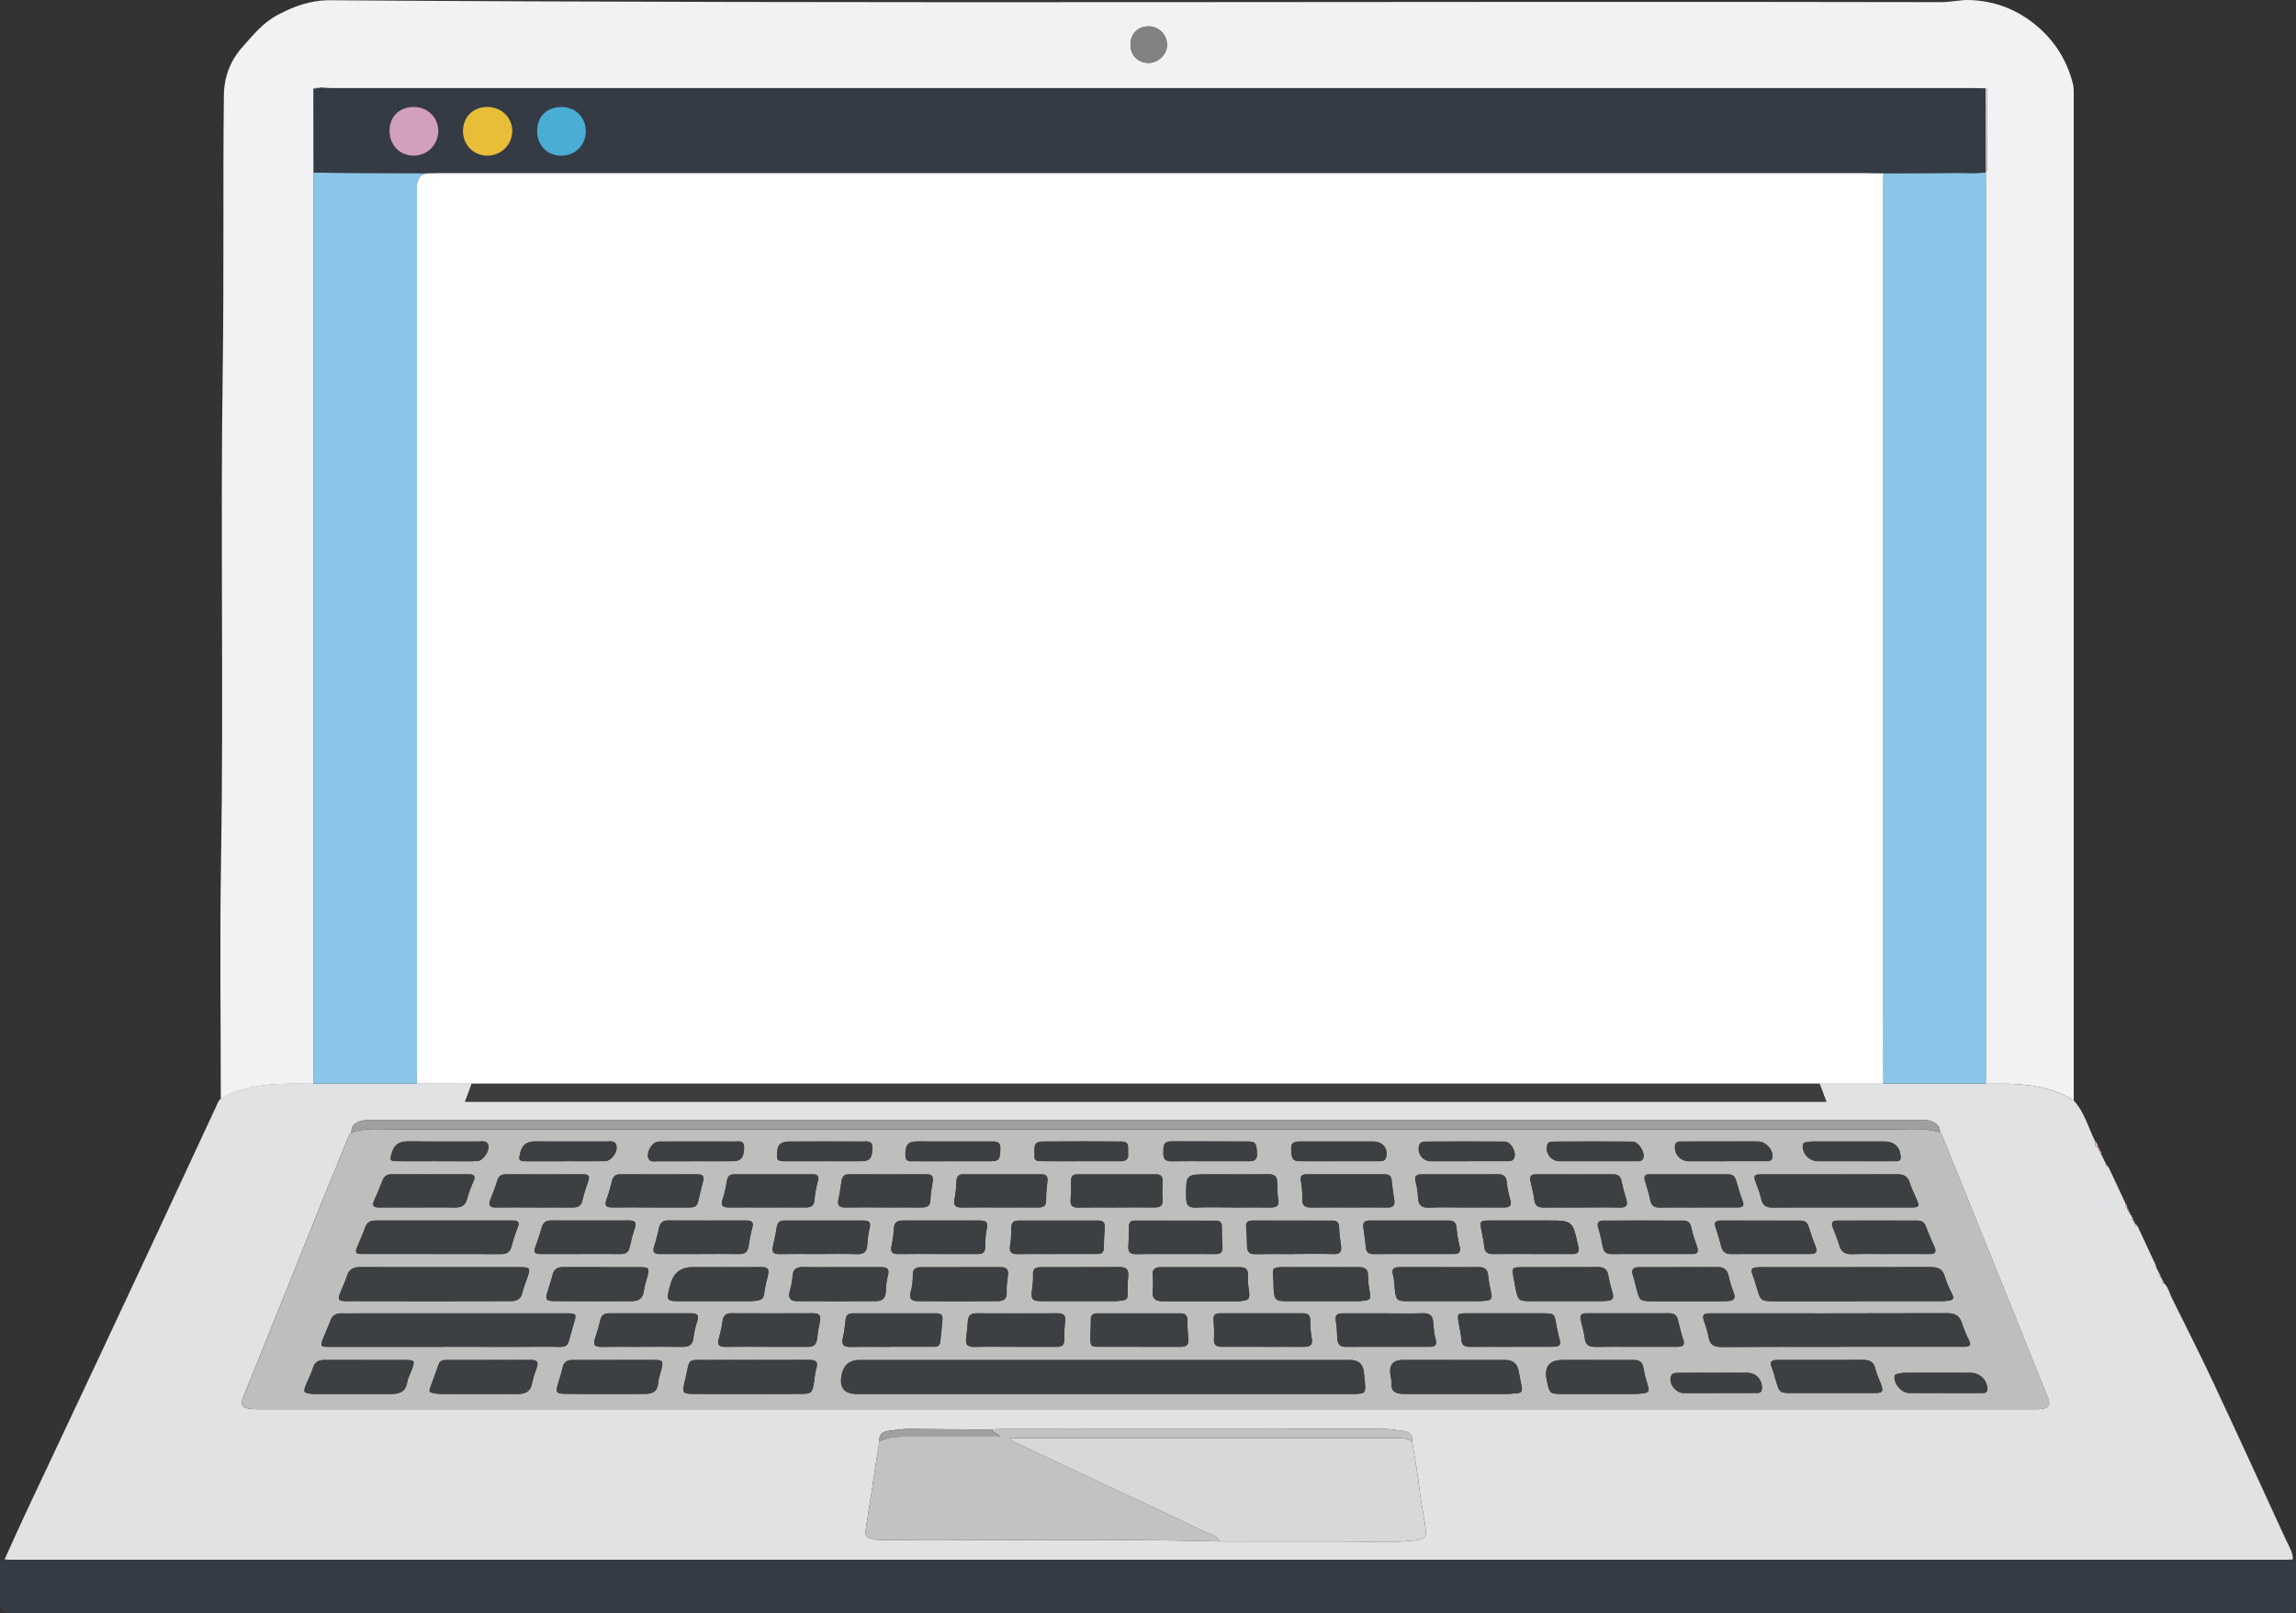 <?xml version="1.0" encoding="UTF-8"?> <svg xmlns="http://www.w3.org/2000/svg" id="Layer_1" data-name="Layer 1" viewBox="0 0 395.54 277.86"><rect x="0" y="0" width="395.54" height="277.86" fill="#333333" stroke="none"/><defs><style> .cls-1 { fill: #f2f1f3; } .cls-2 { fill: #fff; } .cls-3 { fill: #e8bd38; } .cls-4 { fill: #3c4043; } .cls-5 { fill: #49add4; } .cls-6 { fill: #e1e2e4; } .cls-7 { fill: #a0a09e; } .cls-8 { fill: #828282; } .cls-9 { fill: #8bc5e7; } .cls-10 { fill: #3c3d3f; } .cls-11 { fill: #d39fbf; } .cls-12 { fill: #bebebd; } .cls-13 { fill: #d8d8d7; } .cls-14 { fill: #343b45; } .cls-15 { fill: #e2beb0; } .cls-16 { fill: #c2c2c1; } </style></defs><path class="cls-6" d="M371.41,218.16s.01,.1,.01,.1c.08,.15,.16,.3,.25,.44,0,0,.01,.08,.01,.08,.08,.15,.17,.29,.25,.43,0,0,.01,.1,.01,.1-.02,.24,0,.47,.25,.61,0,0,0,0,0,0,.08,.11,.17,.21,.25,.32,0,0,.02,.13,.02,.13-.01,.23,0,.45,.24,.58,.84,.66,1,1.7,1.44,2.59,2.41,4.88,4.88,9.74,7.19,14.67,4.23,9.02,8.36,18.08,12.53,27.12,.49,1.06,1.17,2.05,1.14,3.29-.48,.01-.96,.04-1.44,.04-130.45,0-260.89,0-391.34,0-.48,0-.96-.03-1.44-.04,1.19-2.61,2.34-5.24,3.57-7.84,4.31-9.19,8.66-18.36,12.97-27.55,3.21-6.82,6.4-13.64,9.59-20.47,3.44-7.38,6.86-14.77,10.31-22.15,.22-.47,.36-.99,.79-1.34,1.31-.99,2.87-1.41,4.41-1.81,3.81-.99,7.72-.81,11.6-.81,5.93,0,11.85,0,17.78,0,3.16,0,6.31,0,9.47,.01-.38,1-.75,2-1.16,3.09h234.51c-.41-1.09-.78-2.09-1.16-3.09h10.99c5.87,0,11.74,0,17.62,0,.74,0,1.48,0,2.21,0,4.54-.03,8.98,.42,12.96,2.88,1.85,2,2.51,4.63,3.67,7-.02,.47-.02,.93,.53,1.12h0c0,.22-.02,.45,.27,.52h0c-.02,.25,.04,.48,.27,.63,0,0-.01,.02-.01,.02,.09,.16,.18,.32,.28,.49,0,0-.02,.04-.02,.04,.09,.16,.19,.31,.28,.47,0,0-.02,.06-.02,.06,.09,.15,.19,.31,.28,.46,0,0-.02,.07-.02,.07-.01,.34,.06,.6,.48,.58,.98,2.09,1.95,4.18,2.93,6.27,0,.31-.07,.65,.27,.85h0c-.02,.22,.06,.41,.27,.52h0c-.02,.22,.05,.41,.27,.52,0,0,0,0,0,0l.28,.37s-.01,.04-.01,.04c-.02,.26,.01,.5,.27,.65h0c-.01,.22,.06,.41,.27,.52,0,0,0-.01,0-.01,0,.32,.13,.51,.47,.48,.98,2.1,1.96,4.21,2.94,6.31,0,.24,.03,.46,.25,.61Zm-37.21-23.13h0c.06-.98-.51-1.49-1.34-1.86-.76-.33-1.54-.26-2.32-.26-88.78,0-177.57,0-266.35,0-.52,0-1.06-.05-1.57,.06-1.12,.23-2.12,.64-2.09,2.07h0c-.1,.09-.2,.18-.3,.27-1.64,4.02-3.3,8.04-4.93,12.07-4.37,10.86-8.71,21.73-13.12,32.57-.81,1.99-.95,2.74,2.01,2.78,.09,0,.17,0,.26,0,101.94,0,203.87,0,305.81,0,.39,0,.79,.03,1.18-.02,1.59-.18,1.89-.69,1.29-2.16-2.08-5.16-4.16-10.33-6.24-15.49-4-9.92-8.01-19.84-12.01-29.76-.1-.09-.2-.18-.3-.27Zm-182.7,53.22c-.09,.51-.18,1.02-.26,1.53-.68,4.45-1.35,8.9-2.05,13.34-.22,1.41-.04,1.75,1.39,2.05,.38,.08,.78,.09,1.17,.1,19.48,.13,38.97-.27,58.45,.24,7.33,0,14.67,0,22,.01,3.36,0,6.74,.22,10.08-.06,3.65-.3,3.67-.39,3.08-3.78-.28-1.62-.6-3.24-.78-4.87-.34-2.88-.83-5.74-1.33-8.59,.19-1.25-.67-1.67-1.61-1.77-1.12-.12-2.22-.34-3.37-.34-21.9,.02-43.81,.02-65.71,.02-.57,0-1.13,.04-1.7,.07-4.75-.02-9.5-.02-14.26-.09-1.14-.02-2.25,.19-3.37,.31-1.01,.11-1.89,.51-1.73,1.82Z"></path><path class="cls-1" d="M357.26,189.54c-3.99-2.47-8.42-2.91-12.96-2.88-.74,0-1.48,0-2.21,0,0-.52,.02-1.05,.02-1.57,0-51.11,0-102.21,0-153.32,0-.7-.01-1.4-.02-2.09h.02c.24-.2,.22-.46,.22-.72,0-4.42,0-8.85,0-13.27,0-.16,.14-.47-.25-.42-.56-.02-1.13-.07-1.69-.07-94.43,0-188.85,0-283.28,0-.61,0-1.22-.05-1.82-.08-.45-.11-.9-.28-1.26,.18,0,4.82,.01,9.64,.02,14.46,0,.35-.02,.7-.02,1.05,0,51.39,0,102.77,0,154.16,0,.57,.01,1.13,.02,1.7-3.89,0-7.79-.18-11.6,.81-1.54,.4-3.1,.82-4.41,1.81,0-13.63-.19-27.25,.04-40.88,.47-28.2-.12-56.41,.29-84.6,.23-15.8,.02-31.6,.2-47.39,.04-3.14,1.06-5.92,3.18-8.3,1.82-2.04,3.57-4.22,6-5.5C50.55,1.11,53.48,.02,56.85,.04c92.51,.65,185.02,.13,277.53,.33,1.73,0,3.38-.44,5.14-.36,3.85,.17,7.27,1.38,10.3,3.61,3.66,2.7,6.14,6.3,7.28,10.77,.15,.57,.15,1.12,.15,1.68,0,57.82,0,115.64,0,173.46ZM194.75,7.72c.01,1.82,1.31,3.11,3.11,3.11,1.7,0,3.21-1.5,3.18-3.13-.04-1.75-1.41-3.14-3.12-3.16-1.88-.01-3.18,1.29-3.17,3.18Z"></path><path class="cls-14" d="M.79,268.63c.48,.01,.96,.04,1.44,.04,130.45,0,260.89,0,391.34,0,.48,0,.96-.03,1.44-.04,.6,0,.52,.43,.52,.82,0,2.53-.02,5.07,.01,7.6,0,.63-.18,.88-.81,.8-.3-.04-.61,0-.92,0H1.72q-1.71,0-1.71-1.71c0-2.18,.01-4.37,0-6.55,0-.59,.04-1.04,.79-.96Z"></path><path class="cls-15" d="M361.46,197.66c-.56-.19-.55-.66-.53-1.12,.31,.31,.51,.67,.53,1.12Z"></path><path class="cls-15" d="M363.24,201.02c-.42,.02-.49-.25-.48-.58,.16,.19,.32,.39,.48,.58Z"></path><path class="cls-15" d="M366.44,208.14c-.34-.2-.27-.54-.27-.85,.29,.22,.33,.52,.27,.85Z"></path><path class="cls-15" d="M368.22,211.23c-.35,.02-.48-.16-.47-.48,.28,.04,.36,.28,.47,.48Z"></path><path class="cls-15" d="M361.99,198.82c-.23-.15-.29-.38-.27-.64,.26,.14,.29,.38,.27,.64Z"></path><path class="cls-15" d="M361.72,198.19c-.29-.08-.28-.31-.27-.53,.22,.11,.28,.3,.27,.53Z"></path><path class="cls-15" d="M367.75,210.77c-.21-.12-.28-.31-.27-.54,.29,.08,.26,.32,.27,.54Z"></path><path class="cls-15" d="M367.49,210.24c-.26-.15-.28-.39-.27-.65,.23,.16,.28,.39,.27,.65Z"></path><path class="cls-15" d="M366.7,208.67c-.21-.12-.29-.3-.27-.53,.31,.07,.27,.31,.27,.53Z"></path><path class="cls-15" d="M372.2,219.93c-.25-.13-.27-.36-.25-.61,.22,.14,.26,.36,.25,.61Z"></path><path class="cls-15" d="M372.71,220.96c-.24-.13-.25-.35-.24-.58,.22,.14,.26,.35,.24,.58Z"></path><path class="cls-15" d="M371.41,218.16c-.22-.15-.25-.37-.25-.61,.22,.15,.26,.37,.25,.61Z"></path><path class="cls-15" d="M366.96,209.19c-.21-.12-.28-.3-.27-.53,.3,.07,.27,.31,.27,.53Z"></path><path class="cls-15" d="M362.52,199.84c-.09-.16-.19-.31-.28-.47,.09,.16,.19,.31,.28,.47Z"></path><path class="cls-15" d="M362.78,200.36c-.09-.15-.19-.3-.28-.46,.09,.15,.19,.3,.28,.46Z"></path><path class="cls-15" d="M372.46,220.25c-.08-.11-.17-.21-.25-.32,.08,.11,.17,.21,.25,.32Z"></path><path class="cls-15" d="M371.67,218.7c-.08-.15-.16-.29-.25-.44,.08,.15,.16,.29,.25,.44Z"></path><path class="cls-15" d="M367.23,209.55l-.28-.37c.21,.04,.26,.19,.28,.37Z"></path><path class="cls-15" d="M362.25,199.33c-.09-.16-.18-.32-.28-.49,.09,.16,.18,.32,.28,.49Z"></path><path class="cls-15" d="M371.93,219.22c-.08-.14-.17-.29-.25-.43,.08,.14,.17,.29,.25,.43Z"></path><path class="cls-2" d="M324.46,186.66c-3.66,0-7.33,0-10.99,0-31.19,0-62.37,0-93.56,0-46.21,0-92.42,0-138.63,0-3.16,0-6.31,0-9.47-.01,0-.52,.02-1.05,.02-1.57,0-51.03,0-102.06,0-153.09q0-1.9,1.81-2.17c.57-.01,1.13-.03,1.7-.03,82.09,0,164.17,0,246.26,0,.96,0,1.92,.02,2.88,.04,0,.3-.03,.61-.03,.91,0,47.83,0,95.65,0,143.48,0,4.15,0,8.29,.01,12.44Z"></path><path class="cls-12" d="M334.5,195.3c4,9.92,8.01,19.84,12.01,29.76,2.08,5.16,4.16,10.33,6.24,15.49,.59,1.47,.3,1.98-1.29,2.16-.39,.04-.79,.02-1.18,.02-101.94,0-203.87,0-305.81,0-.09,0-.17,0-.26,0-2.96-.05-2.83-.79-2.01-2.78,4.41-10.84,8.75-21.72,13.12-32.57,1.62-4.03,3.28-8.04,4.93-12.07,.1-.09,.2-.18,.3-.27,0,0,0,0,0,0,2.55-.79,5.18-.5,7.78-.5,86.03-.01,172.07-.01,258.1,0,2.6,0,5.23-.29,7.78,.5,0,0,0,0,0,0,.1,.09,.2,.18,.3,.27Zm-144.47,38.95c-13.93,0-27.86,0-41.78,0q-2.89,0-3.31,2.87t2.6,2.99c28.29,0,56.58,0,84.88,0,.31,0,.61,.01,.92,0,1.89-.08,1.96-.16,1.79-2.08-.05-.56-.11-1.12-.17-1.69q-.23-2.09-2.35-2.09c-14.19,0-28.38,0-42.57,0Zm127.12-2.27c6.81,0,13.62,0,20.43,0,.31,0,.61,0,.92,0,.81-.02,1.13-.29,.71-1.13-.46-.93-.9-1.89-1.2-2.89-.41-1.35-1.2-1.77-2.6-1.76-13.44,.05-26.89,.03-40.33,.03-.22,0-.44,0-.65,0-.83,0-1.22,.28-.9,1.2,.33,.94,.66,1.9,.82,2.88,.22,1.36,.96,1.71,2.26,1.71,6.85-.05,13.7-.02,20.56-.02Zm-240.74,0c5.76,0,11.53,.04,17.29-.01,4.9-.04,3.69,.77,5.13-3.91,.55-1.8,.49-1.83-1.35-1.83-11.79,0-23.58,0-35.36,0-1.09,0-2.18,.03-3.27,0-.95-.03-1.57,.33-1.91,1.24-.38,1.02-.83,2.01-1.24,3.01-.57,1.42-.5,1.52,1.07,1.52,6.55,0,13.1,0,19.65,0Zm243.51-7.86c4.85,0,9.7,0,14.55,0,.43,0,.87-.03,1.3-.1,.61-.1,.93-.32,.56-1.05-.51-1.01-.99-2.05-1.3-3.13-.38-1.31-1.22-1.59-2.45-1.59-9.7,.03-19.39,.02-29.09,.02-.35,0-.7,.01-1.04,.05-.59,.07-.86,.32-.61,.97,.32,.85,.58,1.73,.84,2.61,.64,2.16,.72,2.23,2.97,2.23,4.76,0,9.52,0,14.28,0Zm-243.99-5.86c-4.62,0-9.25,.02-13.87-.01-1.13,0-1.9,.32-2.26,1.49-.28,.91-.71,1.77-1.07,2.66-.61,1.49-.53,1.71,1.08,1.71,9.38,.03,18.76,.02,28.14,0,1.04,0,1.83-.32,2.07-1.53,.18-.89,.58-1.72,.86-2.59,.52-1.61,.44-1.72-1.33-1.73-4.54,0-9.07,0-13.61,0Zm-1.56-2.27c3.97,0,7.94-.02,11.92,.01,.96,0,1.56-.27,1.82-1.27,.3-1.13,.66-2.25,1.09-3.34,.38-.94,0-1.17-.85-1.17-7.9,0-15.8,0-23.7,0-.89,0-1.44,.34-1.74,1.22-.37,1.07-.85,2.09-1.29,3.14-.52,1.23-.41,1.4,.98,1.4,3.93,0,7.86,0,11.78,0Zm242.91-8.02c4.01,0,8.02,0,12.04,0,1.29,0,1.39-.18,.9-1.35-.4-.96-.91-1.89-1.21-2.88-.36-1.17-1.06-1.49-2.22-1.48-7.67,.04-15.35,.02-23.03,.02-.22,0-.44,0-.65,0-.71,.02-1.06,.25-.74,1.06,.41,1.05,.81,2.12,1.06,3.21,.26,1.11,.86,1.45,1.95,1.44,3.97-.04,7.94-.02,11.91-.02Zm-66.82,26.27c-2.92,0-5.84,0-8.76,0q-2.48,0-2.19,2.39c.06,.52,.23,1.04,.19,1.55-.11,1.57,.85,1.89,2.11,1.92,.22,0,.44,0,.65,0,5.75,0,11.51,0,17.26,0,.56,0,1.12-.12,1.68-.14,.71-.03,.88-.41,.75-1.05-.19-.94-.36-1.88-.54-2.81q-.35-1.84-2.27-1.85c-2.96,0-5.93,0-8.89,0Zm-120.57,0c-2.4,0-4.8-.03-7.21,0-4.72,.07-3.62-.69-4.75,3.88-.43,1.75-.28,1.95,1.54,1.96,6.16,.03,12.31,.03,18.47,0,1.89-.01,2.02-.2,2.3-2.05,.12-.77,.16-1.57,.39-2.31,.4-1.3-.22-1.51-1.31-1.5-3.14,.03-6.29,.01-9.43,.01Zm-66.84,0c-2.36,0-4.71,.01-7.07,0-1.02,0-1.73,.28-2.06,1.37-.3,.99-.82,1.92-1.2,2.89-.51,1.3-.44,1.41,.98,1.59,.17,.02,.35,.02,.52,.02,4.36,0,8.73,0,13.09,0,1.43,0,2.55-.33,2.83-2.01,.12-.72,.5-1.39,.75-2.08,.64-1.71,.6-1.77-1.3-1.77-2.18,0-4.36,0-6.55,0Zm21.36,0c-2.4,0-4.8-.01-7.19,0-.64,0-1.36-.05-1.65,.74-.51,1.39-.98,2.79-1.5,4.17-.17,.45-.06,.66,.39,.74,.43,.07,.85,.2,1.28,.2,4.53,.01,9.07,.02,13.6,0,1.19,0,2.06-.44,2.31-1.78,.18-.93,.5-1.84,.82-2.74,.35-.99,.03-1.36-.99-1.34-2.35,.03-4.71,0-7.06,0Zm21.42,0c-2.36,0-4.72,.02-7.07,0-1-.01-1.65,.3-1.85,1.38-.17,.89-.49,1.76-.75,2.63-.46,1.57-.38,1.8,1.23,1.82,4.58,.06,9.17,.02,13.75,.02,1.27,0,2.14-.42,2.25-1.9,.06-.81,.38-1.6,.57-2.41,.32-1.37,.2-1.54-1.18-1.54-2.31-.02-4.63,0-6.94,0Zm168.5,0c-1.7,0-3.4,0-5.1,0q-3.5,0-2.76,3.5c.49,2.33,.51,2.36,2.86,2.36,4.14,0,8.29,0,12.43,0,.52,0,1.03-.1,1.55-.16,.69-.08,.83-.43,.63-1.08-.33-1.08-.65-2.17-.83-3.28-.17-1.04-.75-1.35-1.71-1.34-2.36,.02-4.71,0-7.07,0Zm41.09,5.7c2.44,0,4.88,0,7.33,0,1.66,0,1.79-.2,1.23-1.7-.3-.81-.72-1.6-.89-2.44-.27-1.33-1.12-1.58-2.28-1.57-2.92,.03-5.84,.01-8.76,.01-1.92,0-3.84,0-5.76,0-.98,0-1.53,.23-1.03,1.38,.33,.75,.48,1.58,.73,2.37,.59,1.89,.67,1.95,2.64,1.95,2.27,0,4.53,0,6.8,0Zm-183.31-7.96c2.36,0,4.72-.02,7.07,0,.94,0,1.45-.35,1.56-1.33,.12-1.04,.31-2.07,.51-3.09,.18-.94-.1-1.37-1.13-1.36-4.71,.03-9.43,.02-14.15,0-.89,0-1.35,.37-1.48,1.27-.16,1.03-.36,2.06-.66,3.06-.36,1.18,.12,1.47,1.2,1.45,2.36-.04,4.71-.01,7.07-.01Zm-21.56,0c2.31,0,4.63-.03,6.94,.01,1.1,.02,1.81-.24,1.96-1.48,.13-1.03,.36-2.06,.69-3.05,.34-1.03-.15-1.24-.99-1.24-4.76,0-9.51,0-14.27,0-.78,0-1.28,.32-1.47,1.17-.23,1.06-.55,2.11-.9,3.14-.38,1.1-.05,1.49,1.1,1.47,2.31-.05,4.63-.01,6.94-.01Zm149.84,0c1.83,0,3.66-.02,5.49,0,3.76,.04,2.98-.04,2.38-3.02-.58-2.9-.08-2.74-3.39-2.74-4.01,0-8.02,0-12.02,0-1.8,0-1.81,.01-1.55,1.71,.14,.9,.4,1.79,.44,2.69,.04,1.12,.61,1.39,1.59,1.37,2.35-.03,4.7,0,7.06,0Zm21.32,0c2.36,0,4.72-.02,7.07,0,1.02,.01,1.6-.18,1.15-1.41-.38-1.06-.59-2.18-.88-3.27-.19-.72-.62-1.09-1.4-1.09-4.8,.01-9.6,.01-14.41,0-.8,0-1.11,.35-.92,1.15,.25,1.06,.57,2.11,.7,3.18,.15,1.21,.82,1.46,1.88,1.45,2.27-.04,4.54-.01,6.81-.01Zm-42.7,0c2.4,0,4.79,0,7.19,0,.88,0,1.42-.2,1.12-1.31-.25-.91-.33-1.88-.4-2.83-.08-1.16-.55-1.69-1.79-1.64-2.09,.08-4.18,.02-6.27,.02-2.48,0-4.97,0-7.45,0-.83,0-1.47,.12-1.29,1.24,.16,1.03,.23,2.07,.27,3.11,.04,1.05,.55,1.43,1.56,1.42,2.35-.03,4.7-.01,7.06-.01Zm-85.64,0c2.4,0,4.8,0,7.2,0,.61,0,1.3,.03,1.41-.79,.16-1.29,.25-2.59,.38-3.89,.07-.7-.21-1.07-.95-1.07-4.84,0-9.68,0-14.52,0-.71,0-1.12,.29-1.2,1.06-.11,1.08-.25,2.16-.49,3.22-.28,1.25,.27,1.52,1.38,1.5,2.27-.05,4.53-.01,6.8-.01Zm21.44,0c2.4,0,4.79-.01,7.19,0,.89,0,1.37-.28,1.34-1.28-.03-1.08,.06-2.17,.15-3.25,.08-.92-.33-1.24-1.2-1.24-4.71,.01-9.41,.02-14.12,0-.92,0-1.35,.41-1.43,1.29-.09,.99-.16,1.99-.3,2.97-.16,1.14,.28,1.55,1.43,1.52,2.31-.06,4.62-.02,6.93-.02Zm42.65,0c2.36,0,4.72-.02,7.07,0,1.05,.01,1.68-.22,1.44-1.49-.19-1.02-.26-2.08-.26-3.12,0-.88-.44-1.16-1.21-1.16-4.8,0-9.6,0-14.41,0-.68,0-1.07,.24-1.03,1,.06,1.13,.15,2.27,.07,3.39-.09,1.21,.55,1.38,1.5,1.37,2.27-.02,4.54,0,6.81,0Zm-21.22,0c2.4,0,4.8-.01,7.2,0,.92,0,1.38-.34,1.29-1.32-.1-1.08-.17-2.17-.16-3.25,0-.86-.38-1.19-1.17-1.19-4.8,0-9.6,0-14.4,0-.75,0-1.09,.32-1.07,1.11,.03,.91-.07,1.83-.07,2.74-.01,1.9,0,1.9,1.84,1.9,2.18,0,4.36,0,6.55,0Zm-71.85-13.72c-1.7,0-3.4,0-5.1,0q-3.02,0-3.79,3c-.03,.13-.09,.25-.12,.37-.61,2.42-.56,2.49,1.93,2.49,3.92,0,7.84,0,11.76,0,.47,0,.94-.02,1.42-.11,.69-.13,1.06-.37,1.15-1.14,.13-1.07,.38-2.14,.65-3.19,.27-1.02-.04-1.45-1.11-1.43-2.26,.04-4.53,.01-6.8,.01Zm-20.64,0c-2.22,0-4.44,.01-6.66,0-.98,0-1.66,.29-1.9,1.36-.22,.97-.57,1.91-.86,2.86-.41,1.36-.28,1.61,1.17,1.63,4.44,.04,8.89,.02,13.33,.01,1.17,0,1.94-.46,2.09-1.77,.1-.85,.42-1.68,.63-2.52,.35-1.38,.24-1.54-1.14-1.55-2.22-.02-4.44,0-6.66,0Zm185.48,0c-2.27,0-4.54,.01-6.81,0-1.05,0-1.44,.38-1.09,1.43,.25,.74,.41,1.51,.6,2.27,.54,2.11,.6,2.16,2.83,2.16,3.84,0,7.69,0,11.53,0,.48,0,.96,.01,1.44-.03,.9-.08,1.36-.4,.95-1.43-.39-.97-.67-1.98-.91-2.99-.24-1.03-.83-1.43-1.86-1.42-2.23,.03-4.45,0-6.68,0Zm-20.57,0c-2.14,0-4.28,0-6.42,0-1.74,0-1.83,.13-1.5,1.77,.13,.64,.24,1.28,.36,1.92,.39,2.01,.55,2.15,2.6,2.16,4.06,0,8.12,0,12.18,0,.35,0,.7-.03,1.04-.06,.82-.07,1.15-.44,.9-1.3-.29-1-.58-2.01-.74-3.04-.18-1.15-.81-1.49-1.89-1.47-2.18,.04-4.36,.01-6.55,.01Zm-103.07,0c-2.27,0-4.54,0-6.81,0-.85,0-1.52,.16-1.5,1.3,.01,.99-.09,2.02-.37,2.97-.38,1.31,.35,1.56,1.31,1.57,4.54,.03,9.09,.03,13.63,0,.93,0,1.67-.27,1.59-1.53-.07-.99,.11-1.99,.22-2.99,.11-.97-.31-1.34-1.25-1.33-2.27,.02-4.54,0-6.81,0Zm-20.48,0c-2.23,0-4.45,.04-6.68-.01-1.15-.03-1.81,.29-1.88,1.57-.05,.9-.27,1.81-.5,2.69-.28,1.08,.15,1.59,1.19,1.6,4.58,.02,9.17,.03,13.75,0,.99,0,1.58-.5,1.61-1.61,.03-.95,.13-1.92,.38-2.84,.31-1.16-.24-1.39-1.19-1.39-2.23,0-4.45,0-6.68,0Zm82.24,0c-1.74,0-3.49,0-5.23,0-3.3,0-2.89-.14-2.71,2.75,.02,.3-.01,.61,0,.91,.12,1.97,.34,2.19,2.32,2.2,4.1,0,8.19,0,12.29,0,.43,0,.86-.09,1.29-.14,.65-.08,.85-.39,.73-1.06-.19-1.02-.37-2.07-.35-3.1,.03-1.26-.59-1.57-1.68-1.56-2.22,.03-4.44,0-6.67,0Zm-41.09,0c-2.27,0-4.53,0-6.8,0-.85,0-1.56,.11-1.49,1.27,.05,.77-.03,1.57-.13,2.34-.27,2.04-.12,2.24,1.98,2.24,4.14,0,8.28,0,12.42,0,.39,0,.77-.1,1.16-.13,.65-.04,.88-.35,.87-1.01-.02-1.04-.01-2.09,.1-3.13,.13-1.24-.41-1.62-1.57-1.6-2.18,.04-4.36,.01-6.54,.01Zm61.85,0c-2.31,0-4.62,0-6.93,0-.92,0-1.54,.18-1.19,1.37,.22,.74,.2,1.54,.29,2.32,.25,2.1,.33,2.17,2.51,2.17,4.01,0,8.02,0,12.02,0,.43,0,.87-.05,1.3-.09,.71-.07,.97-.42,.81-1.15-.22-1.06-.44-2.13-.55-3.2-.1-1.04-.6-1.43-1.61-1.42-2.22,.03-4.44,0-6.66,.01Zm-41.27,0c-2.27,0-4.53,.01-6.8,0-1.01,0-1.57,.3-1.45,1.44,.09,.86,.1,1.75,0,2.61-.16,1.35,.51,1.81,1.7,1.81,4.45,0,8.89,0,13.34,0,.21,0,.42-.08,.64-.1,.75-.07,1.04-.45,.95-1.22-.13-1.03-.3-2.08-.23-3.11,.07-1.18-.5-1.43-1.47-1.43-2.22,0-4.45,0-6.67,0Zm118.65-2.27c2.27,0,4.54-.02,6.81,.01,1,.01,1.42-.24,.93-1.29-.53-1.14-1.01-2.31-1.46-3.49-.25-.67-.72-.98-1.37-.98-4.63-.02-9.26-.01-13.89,0-.85,0-1.07,.4-.76,1.18,.4,1.01,.82,2.02,1.12,3.07,.33,1.15,1,1.57,2.2,1.53,2.14-.08,4.28-.02,6.42-.02Zm-20.5,0c2.27,0,4.54-.01,6.81,0,.98,0,1.4-.27,.97-1.32-.46-1.13-.86-2.28-1.21-3.45-.22-.71-.71-.98-1.35-.98-4.63-.02-9.26-.01-13.89-.01-.74,0-1.04,.32-.8,1.08,.36,1.12,.72,2.24,1,3.38,.24,.97,.82,1.33,1.78,1.31,2.23-.03,4.46-.01,6.68-.01Zm-205.03,0c2.31,0,4.62-.02,6.93,.01,.87,.01,1.39-.3,1.59-1.18,.25-1.1,.5-2.21,.87-3.27,.37-1.03,0-1.33-.97-1.33-4.49,0-8.98,.01-13.47,0-.81,0-1.3,.3-1.54,1.09-.35,1.16-.7,2.33-1.14,3.46-.38,.98,0,1.24,.92,1.23,2.27-.02,4.53,0,6.8,0Zm20.63,0c2.27,0,4.54-.03,6.81,.01,.91,.02,1.37-.34,1.53-1.21,.2-1.11,.36-2.24,.67-3.32,.3-1.02-.16-1.24-1.01-1.24-4.5,0-8.99,.01-13.49-.01-.9,0-1.36,.38-1.55,1.23-.24,1.06-.48,2.12-.83,3.15-.37,1.08,0,1.41,1.06,1.4,2.27-.03,4.54,0,6.81,0Zm163.82,0c2.36,0,4.72,0,7.08,0,.85,0,1.22-.27,.89-1.2-.41-1.15-.79-2.31-1.05-3.5-.17-.77-.63-1.04-1.26-1.05-4.63-.03-9.26-.02-13.89,0-.75,0-1.1,.34-.85,1.18,.32,1.08,.59,2.19,.78,3.3,.17,.96,.68,1.29,1.62,1.28,2.23-.03,4.46-.01,6.68-.01Zm-20.49,0c2.27,0,4.54-.02,6.81,0,1.06,.01,1.42-.23,1.14-1.44-.98-4.31-.93-4.33-5.31-4.33-3.32,0-6.64,0-9.96,0-1.6,0-1.67,.09-1.4,1.62,.17,.94,.41,1.88,.49,2.82,.09,1.12,.7,1.34,1.67,1.33,2.18-.04,4.37-.01,6.55-.01Zm-20.4,0c2.27,0,4.54-.01,6.81,0,.92,0,1.4-.21,1.13-1.29-.26-1.05-.45-2.14-.53-3.22-.07-.89-.51-1.24-1.31-1.25-4.59-.01-9.17,0-13.76,0-.78,0-1.1,.39-.99,1.16,.15,1.12,.34,2.24,.42,3.36,.06,.95,.5,1.27,1.42,1.25,2.27-.04,4.54-.01,6.81-.01Zm-41.08,0c2.31,0,4.63-.02,6.94,.01,.88,.01,1.29-.29,1.22-1.22-.08-1.17-.11-2.35-.1-3.53,0-.68-.34-1-.93-1-4.72-.02-9.43-.02-14.15-.01-.6,0-.93,.29-.92,.98,.02,1.13-.02,2.27-.1,3.4-.07,1.02,.33,1.41,1.36,1.39,2.23-.05,4.45-.01,6.68-.02Zm-61.4,0c2.18,0,4.37-.06,6.55,.02,1.21,.04,1.76-.38,1.83-1.6,.05-1,.19-2,.42-2.97,.22-.94-.2-1.21-.99-1.21-4.59,0-9.17,0-13.76,0-.7,0-1.12,.3-1.24,1.06-.19,1.16-.44,2.31-.69,3.45-.2,.92,.14,1.28,1.08,1.26,2.27-.04,4.54-.01,6.81-.01Zm81.91,0c2.27,0,4.54-.05,6.81,.02,1.09,.03,1.4-.42,1.27-1.4-.14-1.08-.31-2.16-.33-3.24-.02-.82-.42-1.12-1.11-1.12-4.63-.02-9.26-.01-13.89-.01-.76,0-1.09,.37-1.02,1.15,.09,1.08,.16,2.17,.16,3.26,0,1,.42,1.39,1.42,1.37,2.23-.04,4.45-.01,6.68-.01Zm-61.34,0c2.27,0,4.53,0,6.8,0,.8,0,1.32-.2,1.33-1.17,0-1.08,.04-2.19,.28-3.24,.26-1.19-.33-1.36-1.24-1.36-4.4,0-8.8,.01-13.2,0-.92,0-1.48,.25-1.55,1.29-.06,1.04-.21,2.07-.42,3.09-.22,1.07,.18,1.41,1.22,1.39,2.26-.04,4.53-.01,6.8-.01Zm20.36,0c2.31,0,4.63,0,6.94,0,.68,0,1.22-.1,1.24-.95,.03-1.22,.08-2.43,.17-3.65,.06-.8-.32-1.15-1.06-1.15-4.63,0-9.25,0-13.88,0-.73,0-1.11,.35-1.14,1.11-.04,1.04-.02,2.1-.21,3.12-.25,1.35,.39,1.57,1.51,1.54,2.14-.05,4.28-.01,6.42-.01Zm-109.98-8.02c2.09,0,4.18-.04,6.27,.01,1.13,.03,1.9-.25,2.21-1.48,.27-1.05,.68-2.06,1.11-3.06,.4-.91,.06-1.18-.81-1.18-4.44,0-8.89,.01-13.33,0-.81,0-1.27,.35-1.55,1.1-.43,1.14-.89,2.26-1.41,3.36-.45,.95-.13,1.26,.83,1.25,2.22-.02,4.44,0,6.67,0Zm60.01,0c2.27,0,4.54-.01,6.81,0,.92,0,1.45-.26,1.52-1.32,.07-1.08,.29-2.16,.58-3.2,.25-.92-.07-1.19-.91-1.18-4.49,0-8.99,0-13.48,0-.7,0-1.12,.26-1.25,1.03-.19,1.11-.42,2.23-.77,3.3-.38,1.15,.11,1.38,1.1,1.37,2.14-.02,4.28,0,6.41,0Zm60.24,0c2.22,0,4.44-.02,6.66,0,.95,.01,1.47-.26,1.39-1.35-.08-1.04-.06-2.09,0-3.13,.05-.84-.3-1.21-1.11-1.21-4.53,0-9.06,0-13.59,0-.67,0-1.05,.26-1.04,1.01,0,1.13-.02,2.26-.1,3.39-.07,.97,.32,1.32,1.27,1.31,2.18-.04,4.35-.01,6.53-.01Zm-100.12,0c2.18,0,4.36-.01,6.54,0,.89,0,1.46-.25,1.68-1.21,.25-1.1,.59-2.18,.98-3.24,.33-.91,.14-1.27-.87-1.26-4.41,.03-8.81,.02-13.22,0-.79,0-1.3,.23-1.55,1.07-.33,1.12-.77,2.21-1.2,3.3-.39,.98-.08,1.35,.96,1.34,2.22-.03,4.45-.01,6.68-.01Zm200.41,0c2.27,0,4.54,0,6.81,0,.81,0,1.24-.2,.85-1.17-.45-1.13-.76-2.31-1.11-3.47-.2-.66-.57-1.05-1.3-1.05-4.54,0-9.09,0-13.63,0-.8,0-.98,.37-.77,1.08,.33,1.13,.7,2.25,.93,3.4,.2,.98,.74,1.25,1.66,1.23,2.18-.04,4.37-.01,6.55-.01Zm-180.41,0c2.22,0,4.45,0,6.67,0,.71,0,1.28-.14,1.47-.97,.26-1.19,.56-2.37,.86-3.55,.22-.85-.08-1.19-.97-1.19-4.41,.02-8.81,.02-13.22,0-.81,0-1.29,.28-1.49,1.12-.26,1.1-.57,2.19-.96,3.24-.37,1.01-.06,1.35,.96,1.34,2.22-.02,4.45,0,6.67,0Zm140.31,0c2.22,0,4.45-.01,6.67,0,.93,0,1.4-.24,1.09-1.31-.29-1-.51-2.03-.61-3.06-.1-1.1-.67-1.36-1.65-1.34-2.05,.04-4.1,.01-6.15,.01-2.27,0-4.54,.01-6.8,0-.94,0-1.37,.26-1.08,1.32,.24,.87,.35,1.8,.4,2.7,.06,1.23,.55,1.76,1.86,1.71,2.09-.09,4.19-.03,6.28-.02Zm-100.12,0c2.14,0,4.28-.02,6.42,0,.98,.01,1.55-.24,1.57-1.37,.02-1.04,.25-2.07,.39-3.1,.1-.77-.06-1.25-1-1.24-4.45,.02-8.91,.02-13.36,0-.87,0-1.25,.39-1.35,1.22-.13,1.03-.3,2.07-.52,3.08-.23,1.04,.12,1.43,1.18,1.41,2.23-.04,4.45-.01,6.68-.01Zm80.1,0c2.22,0,4.45-.02,6.67,.01,.93,.01,1.25-.38,1.13-1.26-.16-1.12-.35-2.23-.44-3.36-.07-.85-.52-1.09-1.28-1.09-4.45,.01-8.89,0-13.34,0-.72,0-1.16,.19-1.03,1.07,.15,1.03,.31,2.08,.25,3.11-.09,1.31,.55,1.54,1.64,1.53,2.14-.04,4.27-.01,6.41-.01Zm40.08,0c2.18,0,4.36-.04,6.55,.02,1.18,.03,1.45-.41,1.11-1.49-.33-1.03-.6-2.09-.82-3.15-.17-.79-.6-1.07-1.37-1.07-4.45,.01-8.9,.01-13.35,0-.82,0-1.11,.33-.94,1.12,.24,1.1,.53,2.2,.68,3.32,.14,1,.68,1.28,1.6,1.27,2.18-.03,4.36,0,6.55-.01Zm-100.25,0c2.18,0,4.36-.01,6.53,0,.9,0,1.49-.15,1.46-1.28-.03-1.12,.13-2.25,.23-3.37,.06-.72-.27-1.05-.97-1.05-4.53,0-9.06,0-13.59,0-.76,0-1.07,.38-1.11,1.13-.06,1.04-.11,2.09-.33,3.1-.26,1.16,.17,1.49,1.25,1.48,2.18-.04,4.35-.01,6.53-.01Zm40.06,0c2.18,0,4.37-.02,6.55,0,.99,.01,1.59-.18,1.37-1.4-.17-.93-.18-1.91-.18-2.86,0-1.12-.49-1.48-1.6-1.47-3.36,.06-6.72,.02-10.08,.02-4.08,0-4.05,0-4,4.04,.01,1.2,.36,1.74,1.66,1.68,2.09-.09,4.19-.02,6.29-.02Zm-137.17-7.96c1.13,0,2.27,0,3.4,0,1.26,0,2.53,.04,3.79-.04,.87-.06,2.03-1.67,1.83-2.64-.2-.99-1.14-.7-1.82-.71-3.92-.02-7.84,.03-11.76-.03-1.52-.02-2.56,.34-3.04,1.95-.38,1.28-.4,1.44,.94,1.46,2.22,.03,4.44,0,6.67,0Zm22.15,0c2.31,0,4.62,.02,6.92,0,1.09-.02,2.25-1.49,2-2.68-.2-.95-1.15-.7-1.84-.7-4.01-.01-8.01,.03-12.02-.02-1.4-.02-2.29,.41-2.67,1.86-.37,1.41-.33,1.55,1.21,1.56,2.13,.01,4.27,0,6.4,0Zm22.37,0c2.26,0,4.53,.02,6.79,0,1.24-.02,1.8-.8,1.75-2.5-.03-1.12-.97-.88-1.63-.88-4.14-.02-8.28-.01-12.41,0-.3,0-.62-.02-.91,.04-.87,.16-1.81,1.65-1.58,2.67,.21,.94,1.08,.67,1.72,.68,2.09,.02,4.18,0,6.27,0Zm44.32,0c2.22,0,4.45,.01,6.67,0,1.48-.01,1.65-.29,1.7-2.19,.04-1.3-.87-1.2-1.69-1.2-3.36-.01-6.71,0-10.07,0-1,0-2.01-.04-3.01,.01-1.22,.07-1.66,.78-1.58,2.5,.05,1.08,.91,.87,1.56,.88,2.14,.02,4.27,0,6.41,0Zm111.14,0c2.22,0,4.44,0,6.66,0,.51,0,1.11,.08,1.33-.53,.35-.96-.79-2.83-1.82-2.84-4.57-.05-9.14-.03-13.71,0-.41,0-.89,.04-1.03,.6-.35,1.42,.7,2.77,2.17,2.77,2.13,0,4.27,0,6.4,0Zm44.52,0c2.22,0,4.45,.01,6.67,0,.53,0,1.23,.12,1.15-.81-.14-1.67-1.12-2.58-2.81-2.58-4.14,0-8.29,0-12.43,0-.39,0-.78,.07-1.16,.14-.27,.05-.45,.2-.47,.53-.07,1.46,1.12,2.71,2.64,2.72,2.14,.01,4.27,0,6.41,0Zm-88.95,0c2.27,0,4.53,0,6.8,0,.52,0,1.11,.04,1.3-.61,.44-1.54-.54-2.78-2.2-2.78-4.14,0-8.28,0-12.42,0-.91,0-1.76-.02-1.71,1.32,.07,1.74,.24,2.06,1.7,2.07,2.18,.02,4.36,0,6.54,0Zm66.7,0c2.23,0,4.45,0,6.68,0,.52,0,1.16,.05,1.28-.62,.22-1.28-1.08-2.74-2.44-2.77-1.4-.03-2.79,0-4.19,0-2.93,0-5.85-.01-8.78,.01-.53,0-1.23-.11-1.35,.68-.22,1.43,.92,2.7,2.39,2.71,2.14,.01,4.28,0,6.42,0Zm-155.64,0c2.27,0,4.53,.02,6.8,0,1.34-.02,1.79-.66,1.74-2.44-.03-1.15-.95-.94-1.63-.94-4.18-.02-8.36-.01-12.55,0-.39,0-.8,.02-1.15,.14-1.25,.45-1.01,1.67-1.06,2.56-.04,.71,.85,.69,1.45,.69,2.13,0,4.27,0,6.4,0Zm44.4,0c2.31,0,4.62,0,6.93,0,.89,0,1.4-.35,1.29-1.34-.1-.83,.38-2.03-1.09-2.04-4.58-.04-9.15-.04-13.73,0-1.76,.02-1.2,1.5-1.3,2.45-.11,.99,.75,.91,1.37,.92,2.18,.03,4.36,.01,6.54,0Zm66.82,0c2.18,0,4.37,0,6.55,0,.52,0,1.1,.05,1.35-.54,.44-1.04-.56-2.82-1.66-2.83-4.54-.04-9.08-.02-13.62,0-.41,0-.88,.06-1.06,.59-.47,1.38,.54,2.79,2.02,2.79,2.14,.01,4.28,0,6.42,0Zm-44.47,0c2.18,0,4.35,0,6.53,0,.91,0,1.59-.08,1.53-1.32-.08-1.75-.19-2.07-1.57-2.07-4.4-.03-8.79,0-13.19-.02-1.47,0-1.33,.94-1.37,1.93-.04,1.06,.33,1.51,1.41,1.49,2.22-.04,4.44-.01,6.66-.01Zm126.57,39.93c2.05,0,4.1,.02,6.15-.01,.46,0,1.16,.15,1.16-.67,0-1.56-1.28-2.81-2.92-2.81-3.79-.02-7.58-.01-11.38,0-.43,0-.85,.13-1.28,.21-.22,.04-.38,.15-.41,.42-.13,1.28,1.2,2.83,2.53,2.85,2.05,.03,4.1,0,6.15,0Zm-38.99,0c2.09,0,4.19,.02,6.28-.01,.47,0,1.13,.11,1.19-.67,.13-1.55-.94-2.78-2.5-2.8-1.96-.03-3.92,0-5.89,0s-3.84-.02-5.75,.01c-.58,0-1.34-.08-1.54,.65-.36,1.27,.86,2.82,2.2,2.83,2.01,.02,4.01,0,6.02,0Z"></path><path class="cls-9" d="M73.64,29.82q-1.81,.26-1.81,2.17c0,51.03,0,102.06,0,153.09,0,.52-.01,1.05-.02,1.57-5.93,0-11.86,0-17.78,0,0-.57-.02-1.13-.02-1.7,0-51.39,0-102.77,0-154.16,0-.35,.01-.7,.02-1.05,2.27,.02,4.53,.04,6.8,.05,4.27,.02,8.54,.02,12.81,.04Z"></path><path class="cls-9" d="M324.46,186.66c0-4.15-.01-8.29-.01-12.44,0-47.83,0-95.65,0-143.48,0-.3,.02-.61,.03-.91,4.26-.01,8.53,0,12.79-.05,1.6-.01,3.21,.15,4.81-.11,0,.7,.02,1.4,.02,2.09,0,51.11,0,102.21,0,153.32,0,.52-.01,1.05-.02,1.57-5.87,0-11.74,0-17.62,0Z"></path><path class="cls-13" d="M243.24,248.22c.5,2.85,.99,5.71,1.33,8.59,.19,1.63,.5,3.25,.78,4.87,.6,3.4,.57,3.48-3.08,3.78-3.34,.28-6.72,.06-10.08,.06-7.33,0-14.67,0-22-.01-.66-1.25-2.07-1.35-3.13-1.88-5.57-2.76-11.23-5.34-16.86-7.98-4.52-2.12-9.04-4.24-13.55-6.39-.9-.43-1.87-.78-2.73-1.51,.23-.03,.32-.05,.4-.05,22.3,0,44.61,0,66.91-.01,.73,0,1.37,.19,1.99,.53Z"></path><path class="cls-16" d="M243.24,248.22c-.62-.34-1.25-.53-1.99-.53-22.3,.01-44.61,.01-66.91,.01-.09,0-.17,.02-.4,.05,.86,.73,1.83,1.08,2.73,1.51,4.51,2.15,9.03,4.27,13.55,6.39,5.63,2.64,11.28,5.23,16.86,7.98,1.06,.52,2.47,.63,3.13,1.88-19.48-.51-38.97-.11-58.45-.24-.39,0-.79-.02-1.17-.1-1.43-.3-1.61-.64-1.39-2.05,.7-4.44,1.37-8.89,2.05-13.34,.08-.51,.17-1.02,.26-1.54,1.25-.55,2.56-.79,3.93-.79,5.02,0,10.03,0,15.05,0h1.84c-.44-.66-1.28-.56-1.46-1.25,.57-.02,1.13-.07,1.7-.07,21.9,0,43.81,0,65.71-.02,1.14,0,2.25,.22,3.37,.34,.95,.1,1.8,.52,1.61,1.77Z"></path><path class="cls-10" d="M81.28,186.66c46.21,0,92.42,0,138.63,0,31.19,0,62.37,0,93.56,0,.38,1,.75,2,1.16,3.09H80.12c.41-1.09,.78-2.09,1.16-3.09Z"></path><path class="cls-7" d="M334.21,195.03c-2.55-.79-5.18-.5-7.78-.5-86.03-.01-172.07-.01-258.1,0-2.6,0-5.23-.29-7.78,.5-.03-1.42,.98-1.83,2.09-2.07,.5-.11,1.04-.06,1.57-.06,88.78,0,177.57,0,266.35,0,.78,0,1.56-.08,2.32,.26,.83,.37,1.4,.88,1.34,1.86Z"></path><path class="cls-7" d="M170.86,246.21c.19,.69,1.02,.59,1.46,1.25h-1.84c-5.02,0-10.03,0-15.05,0-1.36,0-2.67,.24-3.93,.79-.16-1.3,.72-1.71,1.73-1.82,1.12-.12,2.23-.32,3.37-.31,4.75,.06,9.5,.06,14.26,.09Z"></path><path class="cls-7" d="M334.5,195.3c-.1-.09-.2-.18-.3-.27,.1,.09,.2,.18,.3,.27Z"></path><path class="cls-7" d="M60.55,195.03c-.1,.09-.2,.18-.3,.27,.1-.09,.2-.18,.3-.27Z"></path><path class="cls-14" d="M342.08,29.67c-1.6,.25-3.21,.09-4.81,.11-4.26,.04-8.53,.03-12.79,.05-.96-.01-1.92-.04-2.88-.04-82.09,0-164.17,0-246.26,0-.57,0-1.13,.02-1.7,.03-4.27-.01-8.54-.02-12.81-.04-2.27,0-4.53-.03-6.8-.05,0-4.82-.01-9.64-.02-14.46,.42-.06,.84-.12,1.26-.18,.61,.03,1.22,.08,1.82,.08,94.43,0,188.85,0,283.28,0,.56,0,1.13,.05,1.69,.07,.01,4.8,.02,9.6,.03,14.41h-.02ZM83.97,18.42c-2.45,0-4.18,1.7-4.2,4.14-.02,2.37,1.8,4.23,4.15,4.25,2.42,.02,4.32-1.85,4.34-4.26,.02-2.3-1.88-4.13-4.28-4.13Zm-16.87,4.12c0,2.42,1.75,4.25,4.11,4.27,2.4,.02,4.3-1.89,4.28-4.31-.01-2.29-1.85-4.07-4.19-4.08-2.5-.01-4.19,1.65-4.2,4.12Zm25.42-.04c-.02,2.47,1.7,4.28,4.08,4.3,2.42,.03,4.27-1.75,4.31-4.14,.04-2.41-1.74-4.24-4.14-4.25-2.54-.01-4.23,1.61-4.25,4.08Z"></path><path class="cls-8" d="M194.75,7.72c-.01-1.89,1.28-3.2,3.17-3.18,1.71,.01,3.09,1.4,3.12,3.16,.03,1.64-1.48,3.13-3.18,3.13-1.8,0-3.1-1.29-3.11-3.11Z"></path><path class="cls-6" d="M342.1,29.66c-.01-4.8-.02-9.6-.03-14.41,.39-.05,.25,.26,.25,.42,0,4.42,0,8.85,0,13.27,0,.26,.01,.53-.22,.71Z"></path><path class="cls-6" d="M55.27,15.1c-.42,.06-.84,.12-1.26,.18,.37-.45,.82-.29,1.26-.18Z"></path><path class="cls-4" d="M190.03,234.25c14.19,0,28.38,0,42.57,0q2.12,0,2.35,2.09c.06,.56,.12,1.12,.17,1.69,.17,1.91,.11,1.99-1.79,2.08-.31,.01-.61,0-.92,0-28.29,0-56.58,0-84.88,0q-3.03,0-2.6-2.99t3.31-2.87c13.93,0,27.86,0,41.78,0Z"></path><path class="cls-4" d="M317.15,231.98c-6.85,0-13.7-.03-20.56,.02-1.29,0-2.03-.35-2.26-1.71-.16-.98-.49-1.94-.82-2.88-.32-.92,.07-1.2,.9-1.2,.22,0,.44,0,.65,0,13.44,0,26.89,.02,40.33-.03,1.4,0,2.19,.42,2.6,1.76,.3,.99,.74,1.95,1.2,2.89,.42,.85,.1,1.12-.71,1.13-.31,0-.61,0-.92,0-6.81,0-13.62,0-20.43,0Z"></path><path class="cls-4" d="M76.41,231.98c-6.55,0-13.1,0-19.65,0-1.57,0-1.64-.1-1.07-1.52,.4-1.01,.86-2,1.24-3.01,.34-.91,.96-1.27,1.91-1.24,1.09,.04,2.18,0,3.27,0,11.79,0,23.58,0,35.36,0,1.84,0,1.91,.04,1.35,1.83-1.44,4.68-.23,3.87-5.13,3.91-5.76,.05-11.53,.01-17.29,.01Z"></path><path class="cls-4" d="M319.92,224.12c-4.76,0-9.52,0-14.28,0-2.26,0-2.34-.07-2.97-2.23-.26-.88-.52-1.75-.84-2.61-.24-.65,.02-.9,.61-.97,.35-.04,.7-.05,1.04-.05,9.7,0,19.39,.01,29.09-.02,1.23,0,2.07,.28,2.45,1.59,.31,1.08,.8,2.12,1.3,3.13,.36,.73,.05,.95-.56,1.05-.43,.07-.86,.1-1.3,.1-4.85,0-9.7,0-14.55,0Z"></path><path class="cls-4" d="M75.92,218.26c4.54,0,9.07,0,13.61,0,1.77,0,1.85,.11,1.33,1.73-.28,.87-.68,1.71-.86,2.59-.24,1.21-1.02,1.53-2.07,1.53-9.38,0-18.76,.02-28.14,0-1.6,0-1.68-.22-1.08-1.71,.36-.88,.79-1.75,1.07-2.66,.36-1.17,1.12-1.5,2.26-1.49,4.62,.03,9.25,.01,13.87,.01Z"></path><path class="cls-4" d="M74.36,216c-3.93,0-7.86,0-11.78,0-1.38,0-1.49-.17-.98-1.4,.44-1.04,.92-2.07,1.29-3.14,.3-.88,.86-1.22,1.74-1.22,7.9,0,15.8,0,23.7,0,.85,0,1.23,.23,.85,1.17-.43,1.09-.79,2.21-1.09,3.34-.26,.99-.85,1.27-1.82,1.27-3.97-.03-7.94-.01-11.92-.01Z"></path><path class="cls-4" d="M317.27,207.97c-3.97,0-7.94-.02-11.91,.02-1.08,.01-1.69-.33-1.95-1.44-.25-1.09-.65-2.16-1.06-3.21-.32-.81,.03-1.03,.74-1.06,.22,0,.44,0,.65,0,7.68,0,15.35,.02,23.03-.02,1.17,0,1.87,.31,2.22,1.48,.3,.99,.8,1.92,1.21,2.88,.49,1.17,.39,1.34-.9,1.35-4.01,.01-8.02,0-12.04,0Z"></path><path class="cls-4" d="M250.45,234.25c2.96,0,5.93,0,8.89,0q1.91,0,2.27,1.85c.18,.94,.35,1.88,.54,2.81,.13,.64-.04,1.01-.75,1.05-.56,.03-1.12,.14-1.68,.14-5.75,.01-11.51,0-17.26,0-.22,0-.44,0-.65,0-1.26-.03-2.22-.35-2.11-1.92,.04-.51-.13-1.03-.19-1.55q-.29-2.39,2.19-2.39c2.92,0,5.84,0,8.76,0Z"></path><path class="cls-4" d="M129.88,234.25c3.14,0,6.29,.02,9.43-.01,1.08,0,1.71,.2,1.31,1.5-.23,.74-.27,1.54-.39,2.31-.28,1.85-.41,2.04-2.3,2.05-6.16,.03-12.31,.03-18.47,0-1.82,0-1.97-.21-1.54-1.96,1.13-4.57,.02-3.81,4.75-3.88,2.4-.03,4.8,0,7.21,0Z"></path><path class="cls-4" d="M63.05,234.25c2.18,0,4.36,0,6.55,0,1.9,0,1.94,.05,1.3,1.77-.26,.69-.64,1.37-.75,2.08-.28,1.68-1.4,2.01-2.83,2.01-4.36,0-8.73,0-13.09,0-.17,0-.35,0-.52-.02-1.42-.18-1.49-.29-.98-1.59,.38-.97,.9-1.9,1.2-2.89,.33-1.09,1.04-1.38,2.06-1.37,2.36,.02,4.71,0,7.07,0Z"></path><path class="cls-4" d="M84.41,234.25c2.35,0,4.71,.02,7.06,0,1.02-.01,1.34,.36,.99,1.34-.32,.9-.64,1.81-.82,2.74-.25,1.33-1.12,1.77-2.31,1.78-4.53,.02-9.07,.01-13.6,0-.43,0-.86-.12-1.28-.2-.44-.08-.55-.29-.39-.74,.52-1.38,.99-2.78,1.5-4.17,.29-.79,1.01-.73,1.65-.74,2.4-.02,4.8,0,7.19,0Z"></path><path class="cls-4" d="M105.83,234.25c2.31,0,4.63-.01,6.94,0,1.39,0,1.51,.18,1.18,1.54-.19,.8-.51,1.6-.57,2.41-.11,1.47-.98,1.9-2.25,1.9-4.58,0-9.17,.04-13.75-.02-1.61-.02-1.69-.25-1.23-1.82,.26-.88,.58-1.74,.75-2.63,.21-1.08,.85-1.4,1.85-1.38,2.36,.03,4.72,0,7.07,0Z"></path><path class="cls-4" d="M274.33,234.25c2.36,0,4.71,.02,7.07,0,.96,0,1.53,.3,1.71,1.34,.19,1.11,.5,2.2,.83,3.28,.2,.65,.06,1-.63,1.08-.52,.06-1.03,.16-1.55,.16-4.14,.01-8.29,.01-12.43,0-2.35,0-2.37-.03-2.86-2.36q-.74-3.5,2.76-3.5c1.7,0,3.4,0,5.1,0Z"></path><path class="cls-4" d="M315.42,239.94c-2.27,0-4.53,0-6.8,0-1.96,0-2.04-.06-2.64-1.95-.25-.79-.4-1.61-.73-2.37-.5-1.16,.05-1.39,1.03-1.38,1.92,0,3.84,0,5.76,0,2.92,0,5.84,.02,8.76-.01,1.17-.01,2.01,.24,2.28,1.57,.17,.84,.59,1.63,.89,2.44,.56,1.5,.42,1.69-1.23,1.7-2.44,0-4.88,0-7.33,0Z"></path><path class="cls-4" d="M132.11,231.98c-2.36,0-4.72-.03-7.07,.01-1.09,.02-1.56-.27-1.2-1.45,.3-1,.51-2.03,.66-3.06,.14-.9,.59-1.27,1.48-1.27,4.72,.01,9.43,.02,14.15,0,1.03,0,1.31,.42,1.13,1.36-.2,1.03-.39,2.06-.51,3.09-.11,.97-.62,1.34-1.56,1.33-2.36-.02-4.72,0-7.07,0Z"></path><path class="cls-4" d="M110.55,231.98c-2.31,0-4.63-.03-6.94,.01-1.15,.02-1.48-.37-1.1-1.47,.36-1.03,.67-2.08,.9-3.14,.19-.84,.68-1.17,1.47-1.17,4.76,0,9.51,0,14.27,0,.84,0,1.33,.2,.99,1.24-.32,.99-.56,2.02-.69,3.05-.15,1.25-.87,1.51-1.96,1.48-2.31-.04-4.63-.01-6.94-.01Z"></path><path class="cls-4" d="M260.39,231.98c-2.35,0-4.71-.02-7.06,0-.98,.01-1.55-.26-1.59-1.37-.04-.9-.3-1.79-.44-2.69-.26-1.7-.25-1.71,1.55-1.71,4.01,0,8.02,0,12.02,0,3.31,0,2.81-.16,3.39,2.74,.59,2.98,1.38,3.06-2.38,3.02-1.83-.02-3.66,0-5.49,0Z"></path><path class="cls-4" d="M281.71,231.98c-2.27,0-4.54-.03-6.81,.01-1.06,.02-1.73-.24-1.88-1.45-.13-1.07-.44-2.12-.7-3.18-.19-.8,.11-1.15,.92-1.15,4.8,0,9.6,0,14.41,0,.79,0,1.21,.37,1.4,1.09,.29,1.09,.5,2.21,.88,3.27,.45,1.23-.12,1.42-1.15,1.41-2.36-.02-4.71,0-7.07,0Z"></path><path class="cls-4" d="M239.01,231.98c-2.35,0-4.71-.02-7.06,.01-1.01,.01-1.53-.37-1.56-1.42-.04-1.04-.11-2.09-.27-3.11-.18-1.12,.46-1.24,1.29-1.24,2.48,0,4.97,0,7.45,0,2.09,0,4.18,.06,6.27-.02,1.25-.05,1.71,.48,1.79,1.64,.06,.95,.15,1.92,.4,2.83,.31,1.11-.23,1.31-1.12,1.31-2.4,0-4.79,0-7.19,0Z"></path><path class="cls-4" d="M153.37,231.98c-2.27,0-4.54-.03-6.8,.01-1.11,.02-1.66-.25-1.38-1.5,.24-1.06,.38-2.14,.49-3.22,.08-.77,.49-1.06,1.2-1.06,4.84,0,9.68,0,14.52,0,.74,0,1.01,.37,.95,1.07-.12,1.3-.21,2.6-.38,3.89-.1,.82-.8,.79-1.41,.79-2.4,0-4.8,0-7.2,0Z"></path><path class="cls-4" d="M174.81,231.98c-2.31,0-4.62-.04-6.93,.02-1.15,.03-1.59-.38-1.43-1.52,.14-.99,.21-1.98,.3-2.97,.08-.88,.5-1.3,1.43-1.29,4.71,.02,9.41,.02,14.12,0,.87,0,1.28,.31,1.2,1.24-.1,1.08-.19,2.17-.15,3.25,.03,1.01-.45,1.29-1.34,1.28-2.4-.02-4.79,0-7.19,0Z"></path><path class="cls-4" d="M217.45,231.98c-2.27,0-4.54-.01-6.81,0-.95,0-1.59-.16-1.5-1.37,.08-1.12-.01-2.26-.07-3.39-.04-.76,.34-1,1.03-1,4.8,0,9.6,0,14.41,0,.77,0,1.2,.28,1.21,1.16,0,1.04,.07,2.1,.26,3.12,.24,1.27-.39,1.5-1.44,1.49-2.36-.03-4.71,0-7.07,0Z"></path><path class="cls-4" d="M196.23,231.98c-2.18,0-4.36,0-6.55,0-1.84,0-1.85,0-1.84-1.9,0-.91,.1-1.83,.07-2.74-.02-.79,.32-1.11,1.07-1.11,4.8,0,9.6,0,14.4,0,.79,0,1.18,.33,1.17,1.19-.01,1.08,.06,2.17,.16,3.25,.09,.99-.37,1.33-1.29,1.32-2.4-.02-4.8,0-7.2,0Z"></path><path class="cls-4" d="M124.38,218.26c2.27,0,4.53,.02,6.8-.01,1.08-.02,1.38,.41,1.11,1.43-.27,1.05-.52,2.12-.65,3.19-.1,.76-.46,1.01-1.15,1.14-.48,.09-.95,.11-1.42,.11-3.92,0-7.84,0-11.76,0-2.49,0-2.54-.06-1.93-2.49,.03-.13,.09-.25,.12-.37q.77-3,3.79-3c1.7,0,3.4,0,5.1,0Z"></path><path class="cls-4" d="M103.74,218.26c2.22,0,4.44-.01,6.66,0,1.38,.01,1.49,.17,1.14,1.55-.21,.84-.53,1.67-.63,2.52-.15,1.31-.92,1.77-2.09,1.77-4.44,.01-8.89,.03-13.33-.01-1.45-.01-1.58-.26-1.17-1.63,.29-.95,.64-1.89,.86-2.86,.24-1.07,.91-1.37,1.9-1.36,2.22,.02,4.44,0,6.66,0Z"></path><path class="cls-4" d="M289.21,218.26c2.23,0,4.45,.02,6.68,0,1.03-.01,1.62,.39,1.86,1.42,.24,1.01,.52,2.03,.91,2.99,.41,1.03-.06,1.35-.95,1.43-.48,.04-.96,.03-1.44,.03-3.84,0-7.69,0-11.53,0-2.23,0-2.29-.06-2.83-2.16-.19-.76-.35-1.53-.6-2.27-.35-1.05,.04-1.44,1.09-1.43,2.27,.02,4.54,0,6.81,0Z"></path><path class="cls-4" d="M268.64,218.26c2.18,0,4.37,.03,6.55-.01,1.08-.02,1.71,.33,1.89,1.47,.16,1.03,.44,2.04,.74,3.04,.25,.86-.08,1.23-.9,1.3-.35,.03-.7,.06-1.04,.06-4.06,0-8.12,0-12.18,0-2.05,0-2.22-.15-2.6-2.16-.12-.64-.24-1.28-.36-1.92-.33-1.65-.24-1.77,1.5-1.77,2.14,0,4.28,0,6.42,0Z"></path><path class="cls-4" d="M165.56,218.27c2.27,0,4.54,.02,6.81,0,.94-.01,1.36,.36,1.25,1.33-.11,.99-.29,2-.22,2.99,.09,1.26-.65,1.53-1.59,1.53-4.54,.03-9.09,.03-13.63,0-.96,0-1.68-.26-1.31-1.57,.27-.95,.38-1.98,.37-2.97-.02-1.15,.65-1.3,1.5-1.3,2.27-.01,4.54,0,6.81,0Z"></path><path class="cls-4" d="M145.09,218.26c2.23,0,4.45,0,6.68,0,.95,0,1.5,.23,1.19,1.39-.24,.92-.35,1.89-.38,2.84-.03,1.11-.62,1.6-1.61,1.61-4.58,.03-9.17,.02-13.75,0-1.04,0-1.48-.51-1.19-1.6,.23-.88,.45-1.78,.5-2.69,.07-1.27,.73-1.59,1.88-1.57,2.22,.05,4.45,.01,6.68,.02Z"></path><path class="cls-4" d="M227.33,218.26c2.22,0,4.44,.02,6.67,0,1.09-.01,1.71,.29,1.68,1.56-.02,1.03,.16,2.08,.35,3.1,.12,.67-.08,.98-.73,1.06-.43,.05-.86,.14-1.29,.14-4.1,.01-8.19,.01-12.29,0-1.98,0-2.21-.23-2.32-2.2-.02-.3,.01-.61,0-.91-.18-2.89-.59-2.75,2.71-2.75,1.74,0,3.49,0,5.23,0Z"></path><path class="cls-4" d="M186.24,218.26c2.18,0,4.36,.03,6.54-.01,1.15-.02,1.7,.36,1.57,1.6-.11,1.03-.12,2.08-.1,3.13,.01,.66-.22,.97-.87,1.01-.39,.03-.77,.13-1.16,.13-4.14,0-8.28,.01-12.42,0-2.09,0-2.24-.2-1.98-2.24,.1-.77,.18-1.56,.13-2.34-.08-1.16,.63-1.27,1.49-1.27,2.27,0,4.53,0,6.8,0Z"></path><path class="cls-4" d="M248.09,218.26c2.22,0,4.44,.02,6.66-.01,1.01-.01,1.51,.38,1.61,1.42,.1,1.08,.32,2.14,.55,3.2,.15,.73-.11,1.08-.81,1.15-.43,.04-.86,.09-1.3,.09-4.01,0-8.02,0-12.02,0-2.18,0-2.26-.07-2.51-2.17-.09-.77-.08-1.58-.29-2.32-.35-1.19,.27-1.37,1.19-1.37,2.31,0,4.62,0,6.93,0Z"></path><path class="cls-4" d="M206.83,218.27c2.22,0,4.45,0,6.67,0,.97,0,1.55,.25,1.47,1.43-.06,1.03,.11,2.08,.23,3.11,.09,.77-.2,1.15-.95,1.22-.21,.02-.43,.1-.64,.1-4.45,0-8.89,0-13.34,0-1.2,0-1.86-.46-1.7-1.81,.1-.86,.09-1.75,0-2.61-.11-1.15,.45-1.45,1.45-1.44,2.27,.02,4.53,0,6.8,0Z"></path><path class="cls-4" d="M325.47,216c-2.14,0-4.28-.06-6.42,.02-1.2,.04-1.86-.38-2.2-1.53-.3-1.04-.72-2.05-1.12-3.07-.31-.78-.09-1.18,.76-1.18,4.63,0,9.26,0,13.89,0,.65,0,1.11,.31,1.37,.98,.44,1.18,.93,2.35,1.46,3.49,.49,1.05,.07,1.3-.93,1.29-2.27-.03-4.54-.01-6.81-.01Z"></path><path class="cls-4" d="M304.98,216c-2.23,0-4.46-.02-6.68,.01-.97,.01-1.54-.34-1.78-1.31-.28-1.14-.65-2.26-1-3.38-.24-.76,.05-1.08,.8-1.08,4.63,0,9.26,0,13.89,.01,.64,0,1.13,.28,1.35,.98,.36,1.16,.75,2.32,1.21,3.45,.43,1.06,.01,1.33-.97,1.32-2.27-.02-4.54,0-6.81,0Z"></path><path class="cls-4" d="M99.95,216c-2.27,0-4.53-.02-6.8,0-.93,.01-1.3-.25-.92-1.23,.43-1.13,.79-2.3,1.14-3.46,.24-.79,.73-1.09,1.54-1.09,4.49,.02,8.98,.01,13.47,0,.96,0,1.33,.3,.97,1.33-.38,1.06-.63,2.17-.87,3.27-.2,.88-.71,1.19-1.59,1.18-2.31-.03-4.62-.01-6.93-.01Z"></path><path class="cls-4" d="M120.58,216c-2.27,0-4.54-.02-6.81,0-1.05,.01-1.43-.31-1.06-1.4,.35-1.02,.59-2.09,.83-3.15,.19-.85,.65-1.24,1.55-1.23,4.5,.02,8.99,.01,13.49,.01,.85,0,1.3,.22,1.01,1.24-.31,1.08-.47,2.21-.67,3.32-.16,.87-.62,1.23-1.53,1.21-2.27-.04-4.54-.01-6.81-.01Z"></path><path class="cls-4" d="M284.4,216c-2.23,0-4.46-.02-6.68,.01-.93,.01-1.45-.32-1.62-1.28-.2-1.11-.46-2.22-.78-3.3-.25-.84,.09-1.18,.85-1.18,4.63-.02,9.26-.02,13.89,0,.63,0,1.09,.28,1.26,1.05,.26,1.19,.64,2.35,1.05,3.5,.33,.93-.03,1.2-.89,1.2-2.36,0-4.72,0-7.08,0Z"></path><path class="cls-4" d="M263.91,216c-2.18,0-4.37-.02-6.55,.01-.97,.02-1.58-.21-1.67-1.33-.07-.95-.32-1.88-.49-2.82-.27-1.53-.2-1.62,1.4-1.62,3.32,0,6.64,0,9.96,0,4.38,0,4.33,.01,5.31,4.33,.28,1.21-.08,1.45-1.14,1.44-2.27-.03-4.54,0-6.81,0Z"></path><path class="cls-4" d="M243.51,216c-2.27,0-4.54-.02-6.81,.01-.91,.01-1.35-.3-1.42-1.25-.08-1.13-.26-2.24-.42-3.36-.1-.77,.21-1.16,.99-1.16,4.59,0,9.17,0,13.76,0,.8,0,1.24,.36,1.31,1.25,.09,1.08,.27,2.17,.53,3.22,.27,1.08-.21,1.3-1.13,1.29-2.27-.02-4.54,0-6.81,0Z"></path><path class="cls-4" d="M202.42,216c-2.23,0-4.46-.03-6.68,.02-1.03,.02-1.43-.37-1.36-1.39,.08-1.13,.11-2.26,.1-3.4,0-.68,.32-.98,.92-.98,4.72,0,9.43,0,14.15,.01,.6,0,.94,.32,.93,1,0,1.18,.02,2.35,.1,3.53,.06,.93-.34,1.23-1.22,1.22-2.31-.03-4.63-.01-6.94-.01Z"></path><path class="cls-4" d="M141.02,216c-2.27,0-4.54-.03-6.81,.01-.94,.02-1.28-.34-1.08-1.26,.25-1.15,.51-2.29,.69-3.45,.12-.75,.54-1.06,1.24-1.06,4.59,0,9.17,0,13.76,0,.8,0,1.21,.27,.99,1.21-.23,.97-.37,1.97-.42,2.97-.06,1.22-.61,1.65-1.83,1.6-2.18-.08-4.37-.02-6.55-.02Z"></path><path class="cls-4" d="M222.93,216c-2.23,0-4.45-.03-6.68,.01-1,.02-1.42-.37-1.42-1.37,0-1.09-.07-2.17-.16-3.26-.06-.78,.26-1.15,1.02-1.15,4.63,0,9.26,0,13.89,.01,.68,0,1.09,.31,1.11,1.12,.02,1.08,.19,2.16,.33,3.24,.12,.99-.18,1.43-1.27,1.4-2.27-.07-4.54-.02-6.81-.02Z"></path><path class="cls-4" d="M161.59,216c-2.27,0-4.53-.03-6.8,.01-1.03,.02-1.44-.32-1.22-1.39,.21-1.02,.36-2.05,.42-3.09,.07-1.04,.62-1.3,1.55-1.29,4.4,.02,8.8,0,13.2,0,.91,0,1.5,.16,1.24,1.36-.23,1.05-.27,2.16-.28,3.24,0,.97-.53,1.17-1.33,1.17-2.27,0-4.53,0-6.8,0Z"></path><path class="cls-4" d="M181.95,216c-2.14,0-4.28-.03-6.42,.01-1.13,.03-1.76-.19-1.51-1.54,.19-1.02,.17-2.08,.21-3.12,.03-.76,.41-1.11,1.14-1.11,4.63,0,9.25,0,13.88,0,.73,0,1.11,.35,1.06,1.15-.09,1.21-.13,2.43-.17,3.65-.02,.86-.57,.96-1.24,.95-2.31,0-4.63,0-6.94,0Z"></path><path class="cls-4" d="M71.97,207.97c-2.22,0-4.45-.01-6.67,0-.96,0-1.28-.3-.83-1.25,.52-1.1,.98-2.23,1.41-3.36,.28-.75,.73-1.1,1.55-1.1,4.44,.02,8.89,.01,13.33,0,.87,0,1.21,.27,.81,1.18-.43,.99-.85,2.01-1.11,3.06-.31,1.23-1.08,1.51-2.21,1.48-2.09-.05-4.18-.01-6.27-.01Z"></path><path class="cls-4" d="M131.98,207.97c-2.14,0-4.28-.02-6.41,0-.99,.01-1.48-.22-1.1-1.37,.35-1.07,.58-2.19,.77-3.3,.13-.77,.56-1.03,1.25-1.03,4.49,0,8.99,0,13.48,0,.84,0,1.17,.26,.91,1.18-.29,1.04-.5,2.13-.58,3.2-.07,1.06-.6,1.32-1.52,1.32-2.27-.02-4.54,0-6.81,0Z"></path><path class="cls-4" d="M192.22,207.97c-2.18,0-4.36-.03-6.53,.01-.95,.02-1.34-.33-1.27-1.31,.09-1.13,.11-2.26,.1-3.39,0-.75,.37-1.01,1.04-1.01,4.53,0,9.06,0,13.59,0,.82,0,1.16,.37,1.11,1.21-.06,1.04-.08,2.09,0,3.13,.08,1.08-.43,1.36-1.39,1.35-2.22-.02-4.44,0-6.66,0Z"></path><path class="cls-4" d="M92.11,207.97c-2.23,0-4.45-.02-6.68,.01-1.04,.02-1.34-.36-.96-1.34,.43-1.09,.87-2.18,1.2-3.3,.25-.84,.76-1.07,1.55-1.07,4.41,.01,8.81,.02,13.22,0,1.01,0,1.2,.35,.87,1.26-.39,1.06-.72,2.14-.98,3.24-.22,.96-.8,1.22-1.68,1.21-2.18-.02-4.36,0-6.54,0Z"></path><path class="cls-4" d="M292.52,207.97c-2.18,0-4.37-.02-6.55,.01-.92,.01-1.46-.26-1.66-1.23-.23-1.15-.6-2.27-.93-3.4-.21-.71-.04-1.08,.77-1.08,4.54,.01,9.09,.01,13.63,0,.73,0,1.1,.39,1.3,1.05,.35,1.16,.66,2.35,1.11,3.47,.39,.97-.04,1.17-.85,1.17-2.27,0-4.54,0-6.81,0Z"></path><path class="cls-4" d="M112.11,207.97c-2.22,0-4.45-.02-6.67,0-1.02,.01-1.33-.33-.96-1.34,.39-1.06,.7-2.15,.96-3.24,.2-.84,.68-1.12,1.49-1.12,4.41,.01,8.81,.02,13.22,0,.89,0,1.19,.33,.97,1.19-.3,1.18-.6,2.36-.86,3.55-.18,.83-.76,.97-1.47,.97-2.22,0-4.45,0-6.67,0Z"></path><path class="cls-4" d="M252.42,207.97c-2.09,0-4.19-.07-6.28,.03-1.31,.06-1.8-.47-1.86-1.71-.05-.91-.16-1.83-.4-2.7-.29-1.06,.14-1.32,1.08-1.32,2.27,.02,4.54,0,6.8,0,2.05,0,4.1,.03,6.15-.01,.98-.02,1.55,.24,1.65,1.34,.1,1.03,.32,2.07,.61,3.06,.31,1.07-.16,1.32-1.09,1.31-2.22-.02-4.45,0-6.67,0Z"></path><path class="cls-4" d="M152.29,207.97c-2.23,0-4.46-.03-6.68,.01-1.06,.02-1.41-.37-1.18-1.41,.23-1.02,.39-2.05,.52-3.08,.11-.83,.48-1.23,1.35-1.22,4.45,.02,8.91,.02,13.36,0,.94,0,1.1,.47,1,1.24-.14,1.03-.37,2.06-.39,3.1-.02,1.13-.58,1.39-1.57,1.37-2.14-.03-4.28,0-6.42-.01Z"></path><path class="cls-4" d="M232.39,207.97c-2.14,0-4.27-.02-6.41,.01-1.09,.02-1.73-.22-1.64-1.53,.07-1.03-.09-2.08-.25-3.11-.13-.88,.3-1.07,1.03-1.07,4.45,0,8.89,0,13.34,0,.76,0,1.21,.23,1.28,1.09,.09,1.12,.28,2.24,.44,3.36,.13,.88-.19,1.28-1.13,1.26-2.22-.04-4.45-.01-6.67-.01Z"></path><path class="cls-4" d="M272.47,207.97c-2.18,0-4.36-.02-6.55,.01-.92,.01-1.46-.26-1.6-1.27-.15-1.12-.44-2.22-.68-3.32-.17-.79,.12-1.13,.94-1.12,4.45,.02,8.9,.01,13.35,0,.77,0,1.2,.29,1.37,1.07,.22,1.06,.49,2.12,.82,3.15,.35,1.08,.08,1.52-1.11,1.49-2.18-.05-4.36-.02-6.55-.01Z"></path><path class="cls-4" d="M172.22,207.97c-2.18,0-4.36-.03-6.53,.01-1.08,.02-1.51-.32-1.25-1.48,.22-1.01,.27-2.06,.33-3.1,.04-.75,.35-1.13,1.11-1.13,4.53,0,9.06,0,13.59,0,.71,0,1.03,.33,.97,1.05-.1,1.12-.26,2.25-.23,3.37,.03,1.13-.56,1.29-1.46,1.28-2.18-.02-4.36,0-6.53,0Z"></path><path class="cls-4" d="M212.28,207.97c-2.1,0-4.19-.07-6.29,.02-1.3,.06-1.64-.48-1.66-1.68-.04-4.04-.07-4.04,4-4.04,3.36,0,6.72,.04,10.08-.02,1.11-.02,1.6,.35,1.6,1.47,0,.95,.01,1.93,.18,2.86,.22,1.22-.38,1.41-1.37,1.4-2.18-.03-4.37,0-6.55,0Z"></path><path class="cls-4" d="M75.11,200.01c-2.22,0-4.44,.02-6.67,0-1.35-.02-1.33-.18-.94-1.46,.48-1.62,1.52-1.98,3.04-1.95,3.92,.06,7.84,0,11.76,.03,.68,0,1.62-.29,1.82,.71,.2,.97-.96,2.59-1.83,2.64-1.26,.08-2.52,.04-3.79,.04-1.13,0-2.27,0-3.4,0Z"></path><path class="cls-4" d="M97.26,200.01c-2.13,0-4.27,0-6.4,0-1.54,0-1.58-.15-1.21-1.56,.38-1.45,1.27-1.87,2.67-1.86,4.01,.05,8.01,.01,12.02,.02,.69,0,1.63-.25,1.84,.7,.26,1.19-.9,2.67-2,2.68-2.31,.03-4.62,0-6.92,.01Z"></path><path class="cls-4" d="M119.63,200.01c-2.09,0-4.18,.02-6.27,0-.65,0-1.51,.26-1.72-.68-.23-1.03,.71-2.51,1.58-2.67,.3-.06,.61-.04,.91-.04,4.14,0,8.28-.01,12.41,0,.67,0,1.6-.25,1.63,.88,.04,1.7-.51,2.48-1.75,2.5-2.26,.03-4.53,0-6.79,.01Z"></path><path class="cls-4" d="M163.95,200.01c-2.14,0-4.27,.02-6.41,0-.65,0-1.52,.2-1.56-.88-.08-1.72,.36-2.43,1.58-2.5,1-.06,2-.01,3.01-.01,3.36,0,6.71,0,10.07,0,.82,0,1.73-.1,1.69,1.2-.05,1.9-.22,2.18-1.7,2.19-2.22,.02-4.45,0-6.67,0Z"></path><path class="cls-4" d="M275.09,200.01c-2.13,0-4.27,0-6.4,0-1.47,0-2.52-1.36-2.17-2.77,.14-.56,.62-.6,1.03-.6,4.57-.02,9.14-.04,13.71,0,1.02,.01,2.17,1.88,1.82,2.84-.22,.61-.82,.53-1.33,.53-2.22,0-4.44,0-6.66,0Z"></path><path class="cls-4" d="M319.6,200.01c-2.14,0-4.27,0-6.41,0-1.51,0-2.71-1.27-2.64-2.72,.02-.33,.2-.48,.47-.53,.38-.07,.77-.14,1.16-.14,4.14,0,8.29-.01,12.43,0,1.7,0,2.67,.92,2.81,2.58,.08,.93-.62,.8-1.15,.81-2.22,.02-4.45,0-6.67,0Z"></path><path class="cls-4" d="M230.66,200.01c-2.18,0-4.36,.01-6.54,0-1.46-.01-1.63-.33-1.7-2.07-.05-1.35,.81-1.32,1.71-1.32,4.14,0,8.28,0,12.42,0,1.66,0,2.64,1.24,2.2,2.78-.19,.65-.78,.61-1.3,.61-2.27,0-4.53,0-6.8,0Z"></path><path class="cls-4" d="M297.36,200.01c-2.14,0-4.28,0-6.42,0-1.47,0-2.61-1.28-2.39-2.71,.12-.79,.82-.67,1.35-.68,2.93-.02,5.85-.01,8.78-.01,1.4,0,2.8-.02,4.19,0,1.36,.03,2.67,1.49,2.44,2.77-.12,.67-.76,.62-1.28,.62-2.23,.01-4.45,0-6.68,0Z"></path><path class="cls-4" d="M141.72,200.01c-2.13,0-4.27,0-6.4,0-.6,0-1.5,.03-1.45-.69,.06-.9-.19-2.11,1.06-2.56,.36-.13,.77-.14,1.15-.14,4.18,0,8.36-.02,12.55,0,.69,0,1.6-.21,1.63,.94,.05,1.78-.4,2.42-1.74,2.44-2.26,.03-4.53,0-6.8,0Z"></path><path class="cls-4" d="M186.11,200.01c-2.18,0-4.36,.02-6.54-.01-.62,0-1.48,.07-1.37-.92,.11-.95-.45-2.43,1.3-2.45,4.58-.04,9.15-.04,13.73,0,1.47,.01,1,1.2,1.09,2.04,.11,.99-.39,1.34-1.29,1.34-2.31,0-4.62,0-6.93,0Z"></path><path class="cls-4" d="M252.94,200.01c-2.14,0-4.28,0-6.42,0-1.49,0-2.49-1.42-2.02-2.79,.18-.53,.65-.58,1.06-.59,4.54-.02,9.08-.04,13.62,0,1.1,.01,2.1,1.8,1.66,2.83-.25,.59-.83,.54-1.35,.54-2.18,0-4.37,0-6.55,0Z"></path><path class="cls-4" d="M208.47,200.01c-2.22,0-4.44-.03-6.66,.01-1.08,.02-1.45-.43-1.41-1.49,.04-1-.1-1.94,1.37-1.93,4.4,.03,8.79,0,13.19,.02,1.37,0,1.49,.32,1.57,2.07,.06,1.24-.62,1.33-1.53,1.32-2.18-.01-4.35,0-6.53,0Z"></path><path class="cls-4" d="M335.04,239.94c-2.05,0-4.1,.02-6.15,0-1.33-.02-2.66-1.57-2.53-2.85,.03-.27,.19-.38,.41-.42,.42-.09,.85-.21,1.28-.21,3.79-.02,7.58-.02,11.38,0,1.63,0,2.92,1.26,2.92,2.81,0,.82-.7,.66-1.16,.67-2.05,.03-4.1,.01-6.15,.01Z"></path><path class="cls-4" d="M296.05,239.94c-2.01,0-4.01,.02-6.02,0-1.33-.02-2.56-1.56-2.2-2.83,.21-.73,.96-.64,1.54-.65,1.92-.03,3.84-.01,5.75-.01s3.92-.02,5.89,0c1.56,.03,2.63,1.25,2.5,2.8-.07,.79-.72,.67-1.19,.67-2.09,.03-4.18,.01-6.28,.02Z"></path><path class="cls-3" d="M83.97,18.42c2.4,0,4.3,1.83,4.28,4.13-.02,2.41-1.92,4.28-4.34,4.26-2.35-.02-4.17-1.88-4.15-4.25,.02-2.44,1.75-4.14,4.2-4.14Z"></path><path class="cls-11" d="M67.11,22.54c0-2.47,1.7-4.13,4.2-4.12,2.34,.01,4.18,1.8,4.19,4.08,.01,2.42-1.88,4.33-4.28,4.31-2.36-.02-4.12-1.85-4.11-4.27Z"></path><path class="cls-5" d="M92.53,22.51c.02-2.48,1.7-4.1,4.25-4.08,2.41,.01,4.18,1.83,4.14,4.25-.04,2.39-1.89,4.17-4.31,4.14-2.38-.03-4.1-1.84-4.08-4.3Z"></path></svg> 